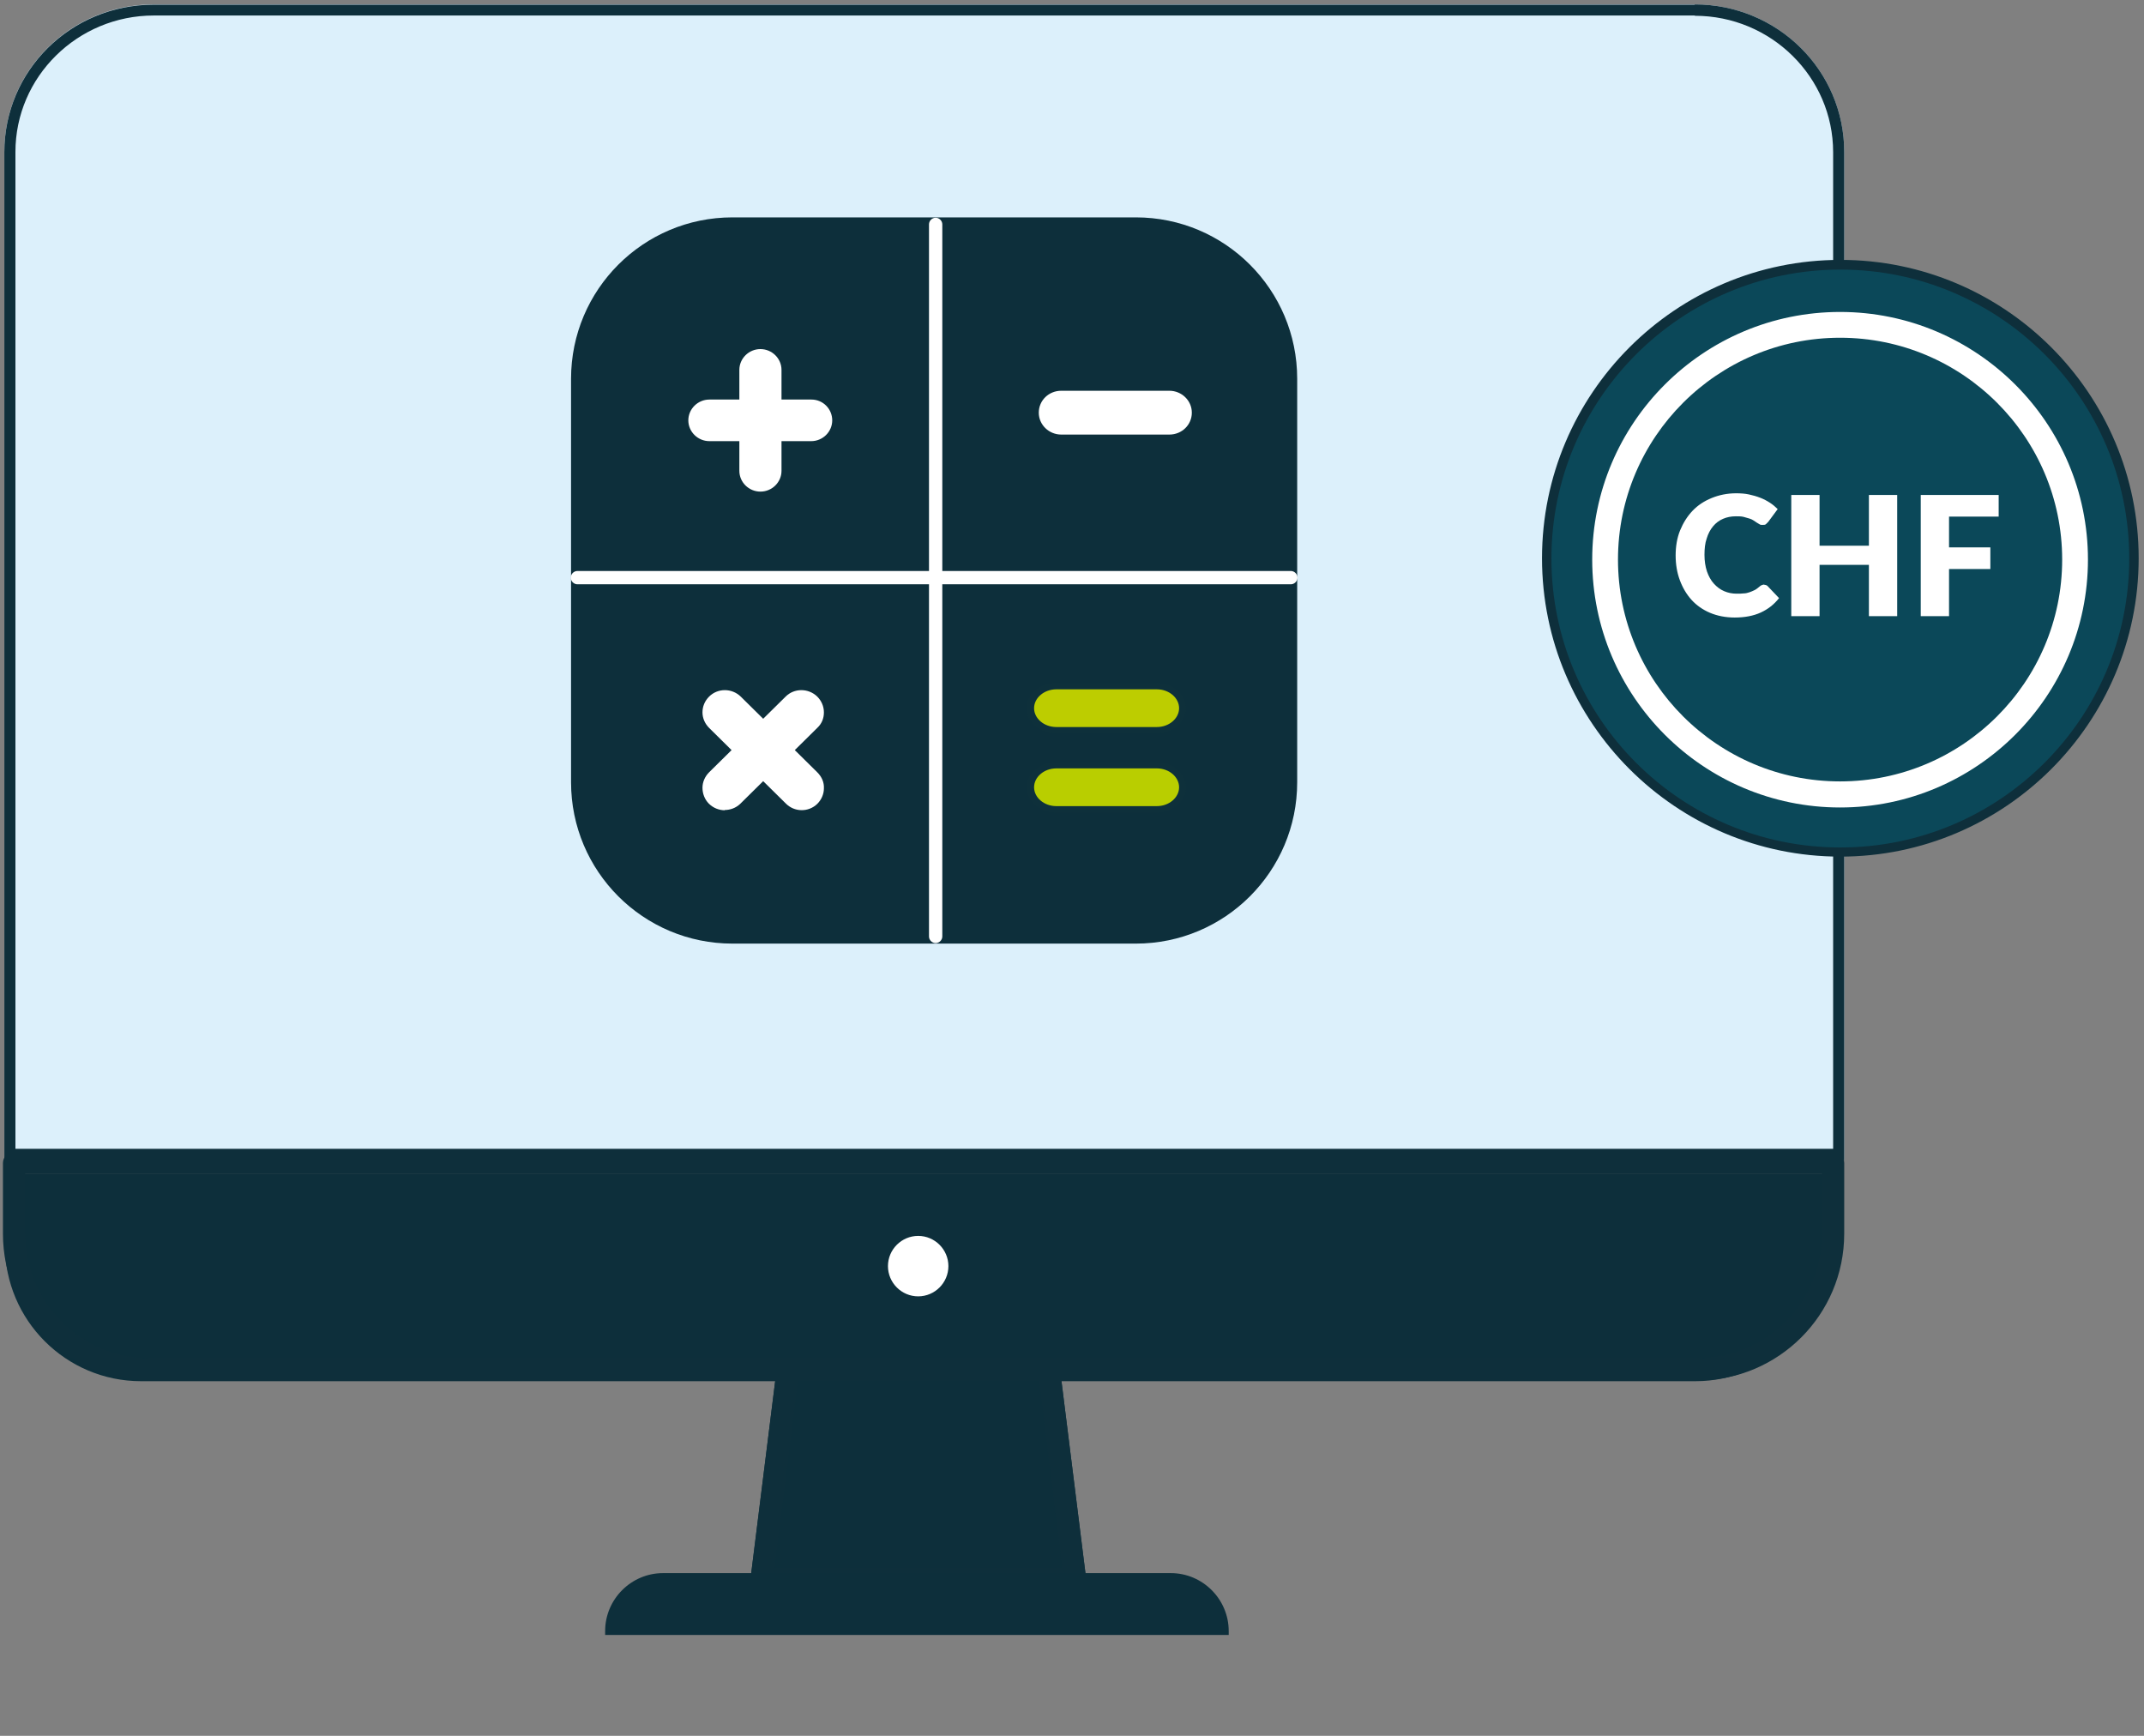 <?xml version="1.0" encoding="UTF-8" standalone="no"?>
<!DOCTYPE svg PUBLIC "-//W3C//DTD SVG 1.1//EN" "http://www.w3.org/Graphics/SVG/1.1/DTD/svg11.dtd">
<svg width="100%" height="100%" viewBox="0 0 168 136" version="1.1" xmlns="http://www.w3.org/2000/svg" xmlns:xlink="http://www.w3.org/1999/xlink" xml:space="preserve" xmlns:serif="http://www.serif.com/" style="fill-rule:evenodd;clip-rule:evenodd;stroke-linejoin:round;stroke-miterlimit:2;">
    <rect x="0" y="0" width="168" height="136" fill="#808080" stroke="none"/>
    <g transform="matrix(1.4,0,0,1.4,-43.046,-48.769)">
        <path d="M133.969,43.338C133.969,38.775 130.229,35.082 125.605,35.082L39.355,35.082C34.715,35.082 30.99,38.76 30.99,43.338L30.99,99.731L133.969,99.731L133.969,43.338Z" style="fill:rgb(220,240,251);fill-rule:nonzero;"/>
    </g>
    <g transform="matrix(1.4,0,0,1.4,-43.046,-48.769)">
        <path d="M125.605,35.718C129.872,35.718 133.348,39.148 133.348,43.353L133.348,99.126L31.611,99.126L31.611,43.338C31.611,39.132 35.087,35.703 39.355,35.703L125.605,35.703M125.605,35.097L39.355,35.097C34.715,35.097 30.99,38.775 30.99,43.353L30.99,99.746L133.969,99.746L133.969,43.338C133.969,38.775 130.229,35.082 125.605,35.082L125.605,35.097Z" style="fill:rgb(14,47,59);fill-rule:nonzero;"/>
    </g>
    <g transform="matrix(1.4,0,0,1.4,-43.046,-48.769)">
        <path d="M133.255,100.539L133.255,104.512C133.255,108.717 129.841,112.131 125.636,112.131L38.641,112.131C34.436,112.131 31.022,108.717 31.022,104.512L31.022,100.539L133.255,100.539Z" style="fill:rgb(13,47,59);fill-rule:nonzero;"/>
    </g>
    <g transform="matrix(1.4,0,0,1.4,-43.046,-48.769)">
        <path d="M125.759,112.088L39.121,112.088C34.59,112.088 30.912,108.41 30.912,103.879L30.912,99.921C30.912,99.58 31.191,99.301 31.533,99.301L133.348,99.301C133.689,99.301 133.968,99.58 133.968,99.921L133.968,103.879C133.968,108.41 130.291,112.088 125.759,112.088ZM32.154,100.542L32.154,103.879C32.154,107.712 35.273,110.846 39.121,110.846L125.759,110.846C129.608,110.846 132.727,107.727 132.727,103.879L132.727,100.542L32.154,100.542Z" style="fill:rgb(14,47,59);fill-rule:nonzero;"/>
    </g>
    <g transform="matrix(1.4,0,0,1.4,-43.046,-48.769)">
        <path d="M90.906,123.79L73.386,123.79C73.216,123.79 73.045,123.712 72.921,123.573C72.797,123.433 72.75,123.262 72.766,123.092L74.224,111.406C74.255,111.096 74.535,110.863 74.845,110.863L89.448,110.863C89.758,110.863 90.022,111.096 90.068,111.406L91.527,123.092C91.543,123.262 91.496,123.449 91.372,123.573C91.248,123.712 91.077,123.79 90.906,123.79ZM74.085,122.548L90.208,122.548L88.905,112.105L75.404,112.105L74.1,122.548L74.085,122.548Z" style="fill:rgb(14,48,59);fill-rule:nonzero;"/>
    </g>
    <g transform="matrix(1.4,0,0,1.4,-43.046,-48.769)">
        <path d="M90.906,123.166L73.386,123.166L74.845,111.48L89.447,111.48L90.906,123.166Z" style="fill:rgb(13,47,59);fill-rule:nonzero;"/>
    </g>
    <g transform="matrix(1.4,0,0,1.4,-43.046,-48.769)">
        <path d="M90.906,123.79L73.386,123.79C73.216,123.79 73.045,123.712 72.921,123.573C72.797,123.433 72.75,123.262 72.766,123.092L74.224,111.406C74.255,111.096 74.535,110.863 74.845,110.863L89.448,110.863C89.758,110.863 90.022,111.096 90.068,111.406L91.527,123.092C91.543,123.262 91.496,123.449 91.372,123.573C91.248,123.712 91.077,123.79 90.906,123.79ZM74.085,122.548L90.208,122.548L88.905,112.105L75.404,112.105L74.1,122.548L74.085,122.548Z" style="fill:rgb(14,47,59);fill-rule:nonzero;"/>
    </g>
    <g transform="matrix(1.4,0,0,1.4,-43.046,-48.769)">
        <path d="M83.829,105.691C83.829,106.623 83.069,107.383 82.138,107.383C81.207,107.383 80.446,106.623 80.446,105.691C80.446,104.76 81.207,104 82.138,104C83.069,104 83.829,104.76 83.829,105.691Z" style="fill:white;fill-rule:nonzero;"/>
    </g>
    <g transform="matrix(1.4,0,0,1.4,-43.046,-48.769)">
        <path d="M67.861,122.871L96.274,122.871C98.059,122.871 99.518,124.33 99.518,126.114L99.518,126.332L64.617,126.332L64.617,126.114C64.617,124.33 66.076,122.871 67.861,122.871Z" style="fill:rgb(13,47,59);fill-rule:nonzero;"/>
    </g>
    <g transform="matrix(1.4,0,0,1.4,-43.046,-48.769)">
        <path d="M94.32,47L71.741,47C66.753,47 62.709,51.044 62.709,56.032L62.709,78.611C62.709,83.599 66.753,87.642 71.741,87.642L94.32,87.642C99.308,87.642 103.351,83.599 103.351,78.611L103.351,56.032C103.351,51.044 99.308,47 94.32,47Z" style="fill:rgb(13,47,59);fill-rule:nonzero;"/>
    </g>
    <g transform="matrix(1.4,0,0,1.4,-43.046,-48.769)">
        <path d="M102.994,67.534L63.066,67.534C62.864,67.534 62.693,67.363 62.693,67.162C62.693,66.96 62.864,66.789 63.066,66.789L102.994,66.789C103.196,66.789 103.367,66.96 103.367,67.162C103.367,67.363 103.196,67.534 102.994,67.534Z" style="fill:white;fill-rule:nonzero;"/>
    </g>
    <g transform="matrix(1.4,0,0,1.4,-43.046,-48.769)">
        <path d="M83.116,87.615C82.914,87.615 82.743,87.444 82.743,87.243L82.743,47.392C82.743,47.19 82.914,47.02 83.116,47.02C83.317,47.02 83.488,47.19 83.488,47.392L83.488,87.243C83.488,87.444 83.317,87.615 83.116,87.615Z" style="fill:white;fill-rule:nonzero;"/>
    </g>
    <g transform="matrix(1.4,0,0,1.4,-43.046,-48.769)">
        <path d="M76.148,57.336L74.333,57.336L74.333,55.536C74.333,54.977 73.867,54.512 73.308,54.512C72.75,54.512 72.284,54.962 72.284,55.536L72.284,57.336L70.469,57.336C69.894,57.336 69.444,57.786 69.444,58.36C69.444,58.934 69.91,59.384 70.469,59.384L72.284,59.384L72.284,61.185C72.284,61.743 72.75,62.209 73.308,62.209C73.867,62.209 74.333,61.759 74.333,61.185L74.333,59.384L76.148,59.384C76.722,59.384 77.172,58.934 77.172,58.36C77.172,57.786 76.707,57.336 76.148,57.336Z" style="fill:white;fill-rule:nonzero;"/>
    </g>
    <g transform="matrix(1.4,0,0,1.4,-43.046,-48.769)">
        <path d="M73.308,62.347C72.656,62.347 72.129,61.82 72.129,61.184L72.129,59.523L70.453,59.523C69.801,59.523 69.273,58.996 69.273,58.359C69.273,57.723 69.801,57.195 70.453,57.195L72.129,57.195L72.129,55.535C72.129,54.899 72.656,54.371 73.308,54.371C73.96,54.371 74.488,54.899 74.488,55.535L74.488,57.195L76.164,57.195C76.815,57.195 77.327,57.723 77.327,58.359C77.327,58.996 76.8,59.523 76.148,59.523L74.488,59.523L74.488,61.184C74.488,61.82 73.96,62.347 73.308,62.347ZM70.468,57.49C69.987,57.49 69.584,57.878 69.584,58.375C69.584,58.871 69.987,59.259 70.468,59.259L72.284,59.259C72.362,59.259 72.424,59.321 72.424,59.399L72.424,61.199C72.424,61.68 72.827,62.084 73.308,62.084C73.789,62.084 74.193,61.696 74.193,61.199L74.193,59.399C74.193,59.321 74.255,59.259 74.332,59.259L76.148,59.259C76.629,59.259 77.033,58.871 77.033,58.375C77.033,57.878 76.629,57.49 76.148,57.49L74.332,57.49C74.255,57.49 74.193,57.428 74.193,57.351L74.193,55.551C74.193,55.069 73.789,54.666 73.308,54.666C72.827,54.666 72.424,55.054 72.424,55.551L72.424,57.351C72.424,57.428 72.362,57.49 72.284,57.49L70.468,57.49Z" style="fill:white;fill-rule:nonzero;"/>
    </g>
    <g transform="matrix(1.4,0,0,1.4,-43.046,-48.769)">
        <path d="M75.015,76.814L76.381,75.464C76.815,75.045 76.815,74.347 76.381,73.928C75.946,73.509 75.263,73.509 74.829,73.928L73.463,75.278L72.098,73.928C71.663,73.509 70.98,73.509 70.546,73.928C70.111,74.347 70.111,75.045 70.546,75.464L71.911,76.814L70.546,78.164C70.111,78.583 70.096,79.266 70.515,79.7C70.934,80.135 71.632,80.135 72.067,79.716C72.067,79.716 72.082,79.7 72.098,79.685L73.463,78.335L74.829,79.685C75.248,80.119 75.946,80.119 76.381,79.716C76.815,79.297 76.831,78.614 76.412,78.18C76.412,78.18 76.396,78.164 76.381,78.149L75.015,76.798L75.015,76.814Z" style="fill:white;fill-rule:nonzero;"/>
    </g>
    <g transform="matrix(1.4,0,0,1.4,-43.046,-48.769)">
        <path d="M71.321,80.18C70.996,80.18 70.67,80.056 70.421,79.808C70.189,79.575 70.065,79.249 70.065,78.923C70.065,78.597 70.204,78.287 70.437,78.054L71.694,76.813L70.437,75.571C70.204,75.339 70.065,75.028 70.065,74.702C70.065,74.376 70.189,74.066 70.437,73.818C70.918,73.337 71.709,73.337 72.206,73.818L73.463,75.059L74.72,73.818C75.201,73.337 75.992,73.337 76.489,73.818C76.722,74.051 76.861,74.361 76.861,74.702C76.861,75.044 76.737,75.339 76.489,75.571L75.232,76.813L76.489,78.054C76.753,78.318 76.877,78.629 76.861,78.954C76.861,79.28 76.722,79.591 76.489,79.823C75.992,80.304 75.201,80.289 74.72,79.792L73.463,78.551L72.206,79.792L72.175,79.823C71.927,80.056 71.616,80.165 71.306,80.165L71.321,80.18ZM71.337,73.756C71.089,73.756 70.856,73.849 70.67,74.035C70.499,74.206 70.39,74.439 70.39,74.687C70.39,74.935 70.483,75.168 70.67,75.339L72.035,76.689C72.035,76.689 72.082,76.751 72.082,76.797C72.082,76.844 72.066,76.875 72.035,76.906L70.67,78.256C70.483,78.427 70.39,78.659 70.39,78.908C70.39,79.156 70.483,79.389 70.654,79.575C71.011,79.948 71.616,79.948 71.989,79.591L73.37,78.21C73.37,78.21 73.525,78.147 73.587,78.21L74.953,79.56C75.31,79.932 75.915,79.932 76.287,79.575C76.474,79.404 76.567,79.172 76.567,78.923C76.567,78.675 76.474,78.442 76.303,78.256L74.922,76.875C74.922,76.875 74.875,76.813 74.875,76.766C74.875,76.72 74.891,76.689 74.922,76.658L76.287,75.308C76.458,75.137 76.567,74.904 76.567,74.656C76.567,74.408 76.474,74.175 76.287,74.004C75.915,73.647 75.325,73.647 74.953,74.004L73.587,75.354C73.587,75.354 73.432,75.416 73.37,75.354L72.004,74.004C71.818,73.818 71.585,73.725 71.337,73.725L71.337,73.756Z" style="fill:white;fill-rule:nonzero;"/>
    </g>
    <g transform="matrix(1.4,0,0,1.4,-43.046,-48.769)">
        <path d="M96.197,59.001L90.145,59.001C89.54,59.001 89.043,58.52 89.043,57.93C89.043,57.34 89.54,56.859 90.145,56.859L96.197,56.859C96.802,56.859 97.299,57.34 97.299,57.93C97.299,58.52 96.802,59.001 96.197,59.001Z" style="fill:white;fill-rule:nonzero;"/>
    </g>
    <g transform="matrix(1.4,0,0,1.4,-43.046,-48.769)">
        <path d="M96.197,59.155L90.145,59.155C89.462,59.155 88.888,58.612 88.888,57.929C88.888,57.246 89.446,56.703 90.145,56.703L96.197,56.703C96.88,56.703 97.454,57.246 97.454,57.929C97.454,58.612 96.895,59.155 96.197,59.155ZM90.145,57.029C89.633,57.029 89.198,57.432 89.198,57.945C89.198,58.457 89.617,58.86 90.145,58.86L96.197,58.86C96.709,58.86 97.143,58.457 97.143,57.945C97.143,57.432 96.724,57.029 96.197,57.029L90.145,57.029Z" style="fill:white;fill-rule:nonzero;"/>
    </g>
    <g transform="matrix(1.4,0,0,1.4,-43.046,-48.769)">
        <path d="M95.499,80.131L89.866,80.131C89.075,80.131 88.423,79.573 88.423,78.89C88.423,78.207 89.075,77.648 89.866,77.648L95.499,77.648C96.291,77.648 96.942,78.207 96.942,78.89C96.942,79.573 96.291,80.131 95.499,80.131Z" style="fill:rgb(185,206,0);fill-rule:nonzero;"/>
    </g>
    <g transform="matrix(1.4,0,0,1.4,-43.046,-48.769)">
        <path d="M95.484,80.305L89.851,80.305C88.951,80.305 88.206,79.669 88.206,78.893C88.206,78.117 88.951,77.481 89.851,77.481L95.484,77.481C96.384,77.481 97.129,78.117 97.129,78.893C97.129,79.669 96.384,80.305 95.484,80.305ZM89.867,77.837C89.184,77.837 88.625,78.319 88.625,78.893C88.625,79.467 89.184,79.948 89.867,79.948L95.5,79.948C96.182,79.948 96.741,79.467 96.741,78.893C96.741,78.319 96.182,77.837 95.5,77.837L89.867,77.837Z" style="fill:rgb(14,48,59);fill-rule:nonzero;"/>
    </g>
    <g transform="matrix(1.4,0,0,1.4,-43.046,-48.769)">
        <path d="M95.499,75.713L89.866,75.713C89.075,75.713 88.423,75.155 88.423,74.472C88.423,73.789 89.075,73.231 89.866,73.231L95.499,73.231C96.291,73.231 96.942,73.789 96.942,74.472C96.942,75.155 96.291,75.713 95.499,75.713Z" style="fill:rgb(189,205,0);fill-rule:nonzero;"/>
    </g>
    <g transform="matrix(1.4,0,0,1.4,-43.046,-48.769)">
        <path d="M95.484,75.879L89.851,75.879C88.951,75.879 88.206,75.243 88.206,74.467C88.206,73.691 88.951,73.055 89.851,73.055L95.484,73.055C96.384,73.055 97.129,73.691 97.129,74.467C97.129,75.243 96.384,75.879 95.484,75.879ZM89.867,73.412C89.184,73.412 88.625,73.893 88.625,74.467C88.625,75.041 89.184,75.522 89.867,75.522L95.5,75.522C96.182,75.522 96.741,75.041 96.741,74.467C96.741,73.893 96.182,73.412 95.5,73.412L89.867,73.412Z" style="fill:rgb(14,48,59);fill-rule:nonzero;"/>
    </g>
    <g transform="matrix(1.4,0,0,1.4,-43.046,-48.769)">
        <path d="M133.876,82.587C142.954,82.509 150.232,75.076 150.154,66.014C150.077,56.951 142.644,49.657 133.581,49.735C124.518,49.813 117.225,57.246 117.302,66.308C117.38,75.371 124.813,82.665 133.876,82.587Z" style="fill:rgb(11,72,89);fill-rule:nonzero;"/>
    </g>
    <g transform="matrix(1.4,0,0,1.4,-43.046,-48.769)">
        <path d="M133.736,79.562C126.349,79.562 120.328,73.556 120.328,66.17C120.328,58.783 126.349,52.777 133.736,52.777C141.123,52.777 147.144,58.783 147.144,66.17C147.144,73.556 141.123,79.562 133.736,79.562ZM133.736,53.274C126.629,53.274 120.84,59.062 120.84,66.154C120.84,73.246 126.629,79.034 133.736,79.034C140.843,79.034 146.631,73.246 146.631,66.154C146.631,59.062 140.843,53.274 133.736,53.274Z" style="fill:white;fill-rule:nonzero;"/>
    </g>
    <g transform="matrix(1.4,0,0,1.4,-43.046,-48.769)">
        <path d="M133.737,80.024C126.086,80.024 119.863,73.801 119.863,66.151C119.863,58.5 126.086,52.293 133.737,52.293C141.387,52.293 147.61,58.516 147.61,66.151C147.61,73.786 141.387,80.024 133.737,80.024ZM133.737,53.736C126.878,53.736 121.306,59.307 121.306,66.151C121.306,72.994 126.878,78.565 133.737,78.565C140.596,78.565 146.167,72.994 146.167,66.151C146.167,59.307 140.596,53.736 133.737,53.736Z" style="fill:white;fill-rule:nonzero;"/>
    </g>
    <g transform="matrix(1.4,0,0,1.4,-43.046,-48.769)">
        <path d="M133.751,82.774C124.549,82.774 117.054,75.279 117.054,66.077C117.054,56.874 124.533,49.379 133.751,49.379C142.969,49.379 150.449,56.859 150.449,66.077C150.449,75.294 142.954,82.774 133.751,82.774ZM133.751,49.922C124.844,49.922 117.581,57.169 117.581,66.092C117.581,75.015 124.828,82.262 133.751,82.262C142.674,82.262 149.921,75.015 149.921,66.092C149.921,57.169 142.674,49.922 133.751,49.922Z" style="fill:rgb(14,47,59);fill-rule:nonzero;"/>
    </g>
    <g transform="matrix(1.4,0,0,1.4,-43.046,-48.769)">
        <path d="M129.484,67.562C129.484,67.562 129.561,67.562 129.592,67.578C129.623,67.593 129.67,67.609 129.701,67.656L130.321,68.307C130.042,68.664 129.701,68.928 129.297,69.114C128.894,69.3 128.397,69.394 127.839,69.394C127.326,69.394 126.861,69.3 126.457,69.13C126.054,68.959 125.697,68.711 125.418,68.4C125.138,68.09 124.921,67.718 124.766,67.299C124.611,66.88 124.533,66.414 124.533,65.918C124.533,65.421 124.611,64.94 124.781,64.521C124.952,64.102 125.185,63.729 125.48,63.419C125.775,63.109 126.132,62.876 126.551,62.705C126.97,62.535 127.42,62.441 127.916,62.441C128.164,62.441 128.413,62.457 128.63,62.504C128.847,62.55 129.065,62.612 129.266,62.69C129.468,62.767 129.639,62.86 129.809,62.969C129.98,63.078 130.12,63.202 130.244,63.326L129.716,64.04C129.716,64.04 129.639,64.117 129.592,64.164C129.546,64.21 129.484,64.21 129.39,64.21C129.328,64.21 129.282,64.21 129.235,64.179C129.189,64.148 129.127,64.117 129.08,64.086C129.033,64.055 128.956,64.009 128.894,63.962C128.832,63.916 128.754,63.885 128.661,63.854C128.568,63.823 128.459,63.792 128.335,63.761C128.211,63.729 128.071,63.729 127.901,63.729C127.637,63.729 127.404,63.776 127.187,63.869C126.97,63.962 126.783,64.102 126.628,64.288C126.473,64.474 126.349,64.707 126.271,64.971C126.178,65.235 126.147,65.545 126.147,65.886C126.147,66.228 126.194,66.538 126.287,66.818C126.38,67.081 126.504,67.314 126.675,67.5C126.845,67.687 127.032,67.826 127.249,67.919C127.466,68.012 127.699,68.059 127.947,68.059C128.087,68.059 128.227,68.059 128.335,68.044C128.459,68.044 128.568,68.012 128.661,67.981C128.754,67.95 128.863,67.904 128.956,67.857C129.049,67.811 129.142,67.733 129.235,67.656C129.266,67.625 129.313,67.593 129.359,67.578C129.406,67.562 129.452,67.547 129.499,67.547L129.484,67.562Z" style="fill:white;fill-rule:nonzero;"/>
    </g>
    <g transform="matrix(1.4,0,0,1.4,-43.046,-48.769)">
        <path d="M136.933,62.535L136.933,69.317L135.35,69.317L135.35,66.446L132.588,66.446L132.588,69.317L131.005,69.317L131.005,62.535L132.588,62.535L132.588,65.375L135.35,65.375L135.35,62.535L136.933,62.535Z" style="fill:white;fill-rule:nonzero;"/>
    </g>
    <g transform="matrix(1.4,0,0,1.4,-43.046,-48.769)">
        <path d="M139.835,63.746L139.835,65.468L142.147,65.468L142.147,66.679L139.835,66.679L139.835,69.317L138.252,69.317L138.252,62.535L142.613,62.535L142.613,63.746L139.835,63.746Z" style="fill:white;fill-rule:nonzero;"/>
    </g>
</svg>
